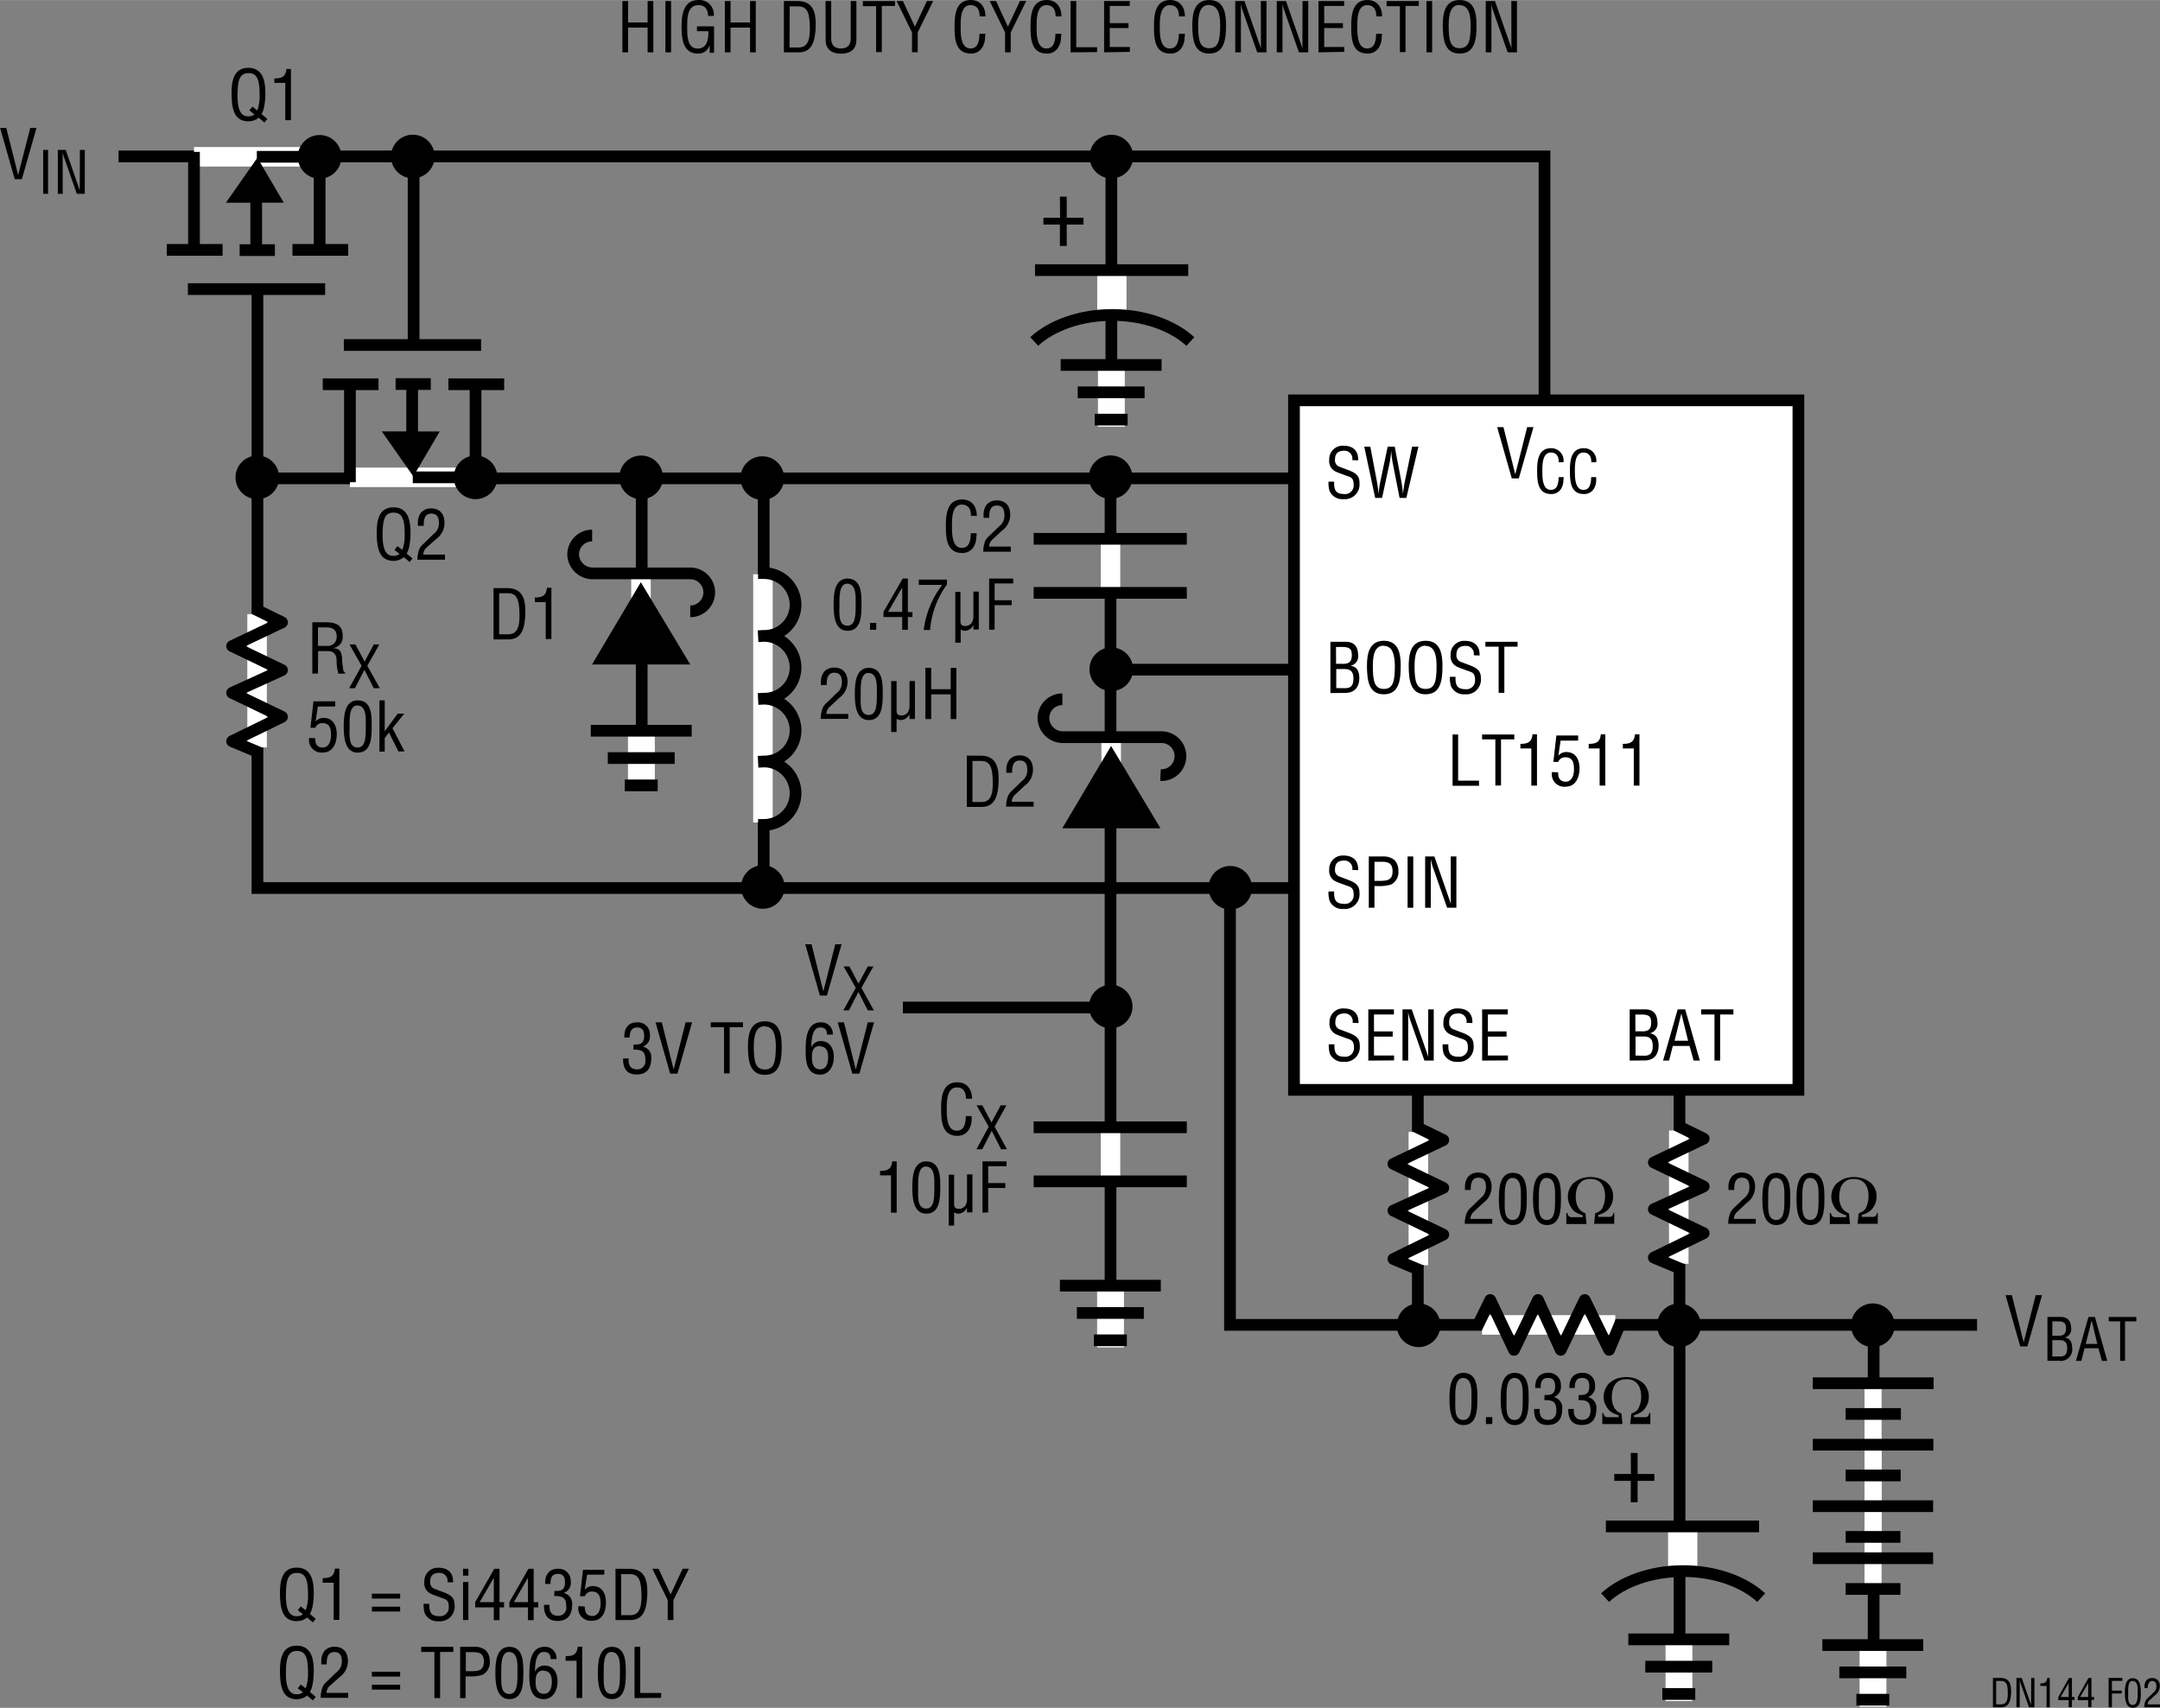 <svg id="b69ae2bf-665e-4b3f-9856-dbfea760da00" data-name="Layer 1" xmlns="http://www.w3.org/2000/svg" width="36.89pc" height="29.17pc" viewBox="0 0 442.7 350.04"><rect x="0" y="0" width="442.7" height="350.04" fill="#808080" stroke="none"/><line x1="131.52" y1="98.26" x2="131.52" y2="154.55" fill="none" stroke="#000" stroke-width="2.4"/><line x1="156.52" y1="98.26" x2="156.52" y2="181.38" fill="none" stroke="#000" stroke-width="2.4"/><polyline points="24.3 32.05 316.55 32.05 316.55 86.05" fill="none" stroke="#000" stroke-width="2.4"/><path d="M6.35,27.75H7.63l-3,10.51H3.17l-3-10.51H1.44l2.43,9.67h0Z" transform="translate(-0.15 -1.54)"/><path d="M9,41.26v-9h1v9Z" transform="translate(-0.15 -1.54)"/><path d="M16.53,32.26h1v9H15.89l-2.51-7.2A6.48,6.48,0,0,1,13,32.71h0c0,.45,0,.92,0,1.37v7.18H12v-9h1.62l2.56,7.37a9.76,9.76,0,0,1,.31,1h0c0-.32,0-.67,0-1Z" transform="translate(-0.15 -1.54)"/><line x1="227.61" y1="97.59" x2="227.61" y2="265.05" fill="none" stroke="#000" stroke-width="2.4"/><polyline points="405.21 271.55 252.09 271.55 252.09 181.55" fill="none" stroke="#000" stroke-width="2.4"/><line x1="290.59" y1="216.34" x2="290.59" y2="269.22" fill="none" stroke="#000" stroke-width="2.4"/><line x1="344.21" y1="220.55" x2="344.21" y2="271.26" fill="none" stroke="#000" stroke-width="2.4"/><polyline points="52.76 59.3 52.76 182.01 267.3 182.01" fill="none" stroke="#000" stroke-width="2.4"/><line x1="296.38" y1="137.25" x2="227.75" y2="137.25" fill="none" stroke="#000" stroke-width="2.4"/><line x1="277.76" y1="98.04" x2="53.3" y2="98.04" fill="none" stroke="#000" stroke-width="2.4"/><rect x="265.21" y="82.05" width="103.38" height="141.33" fill="#fff" stroke="#000" stroke-width="2.4"/><path d="M277.3,95.84a1.61,1.61,0,0,0-1.66-1.92c-1.7,0-1.88,1.07-1.88,1.88a1.38,1.38,0,0,0,1,1.43l1.67.63c2,.74,2.36,1.44,2.36,2.83a3,3,0,0,1-3.27,3.15,2.85,2.85,0,0,1-2.87-1.67,5.79,5.79,0,0,1-.22-1.91h1.16c-.06,1.55.24,2.53,2,2.53a1.76,1.76,0,0,0,2-1.83c0-1.6-.64-1.61-1.71-2-.57-.23-1.5-.52-2.06-.81a2.36,2.36,0,0,1-1.24-2.38,2.76,2.76,0,0,1,2.92-2.88c1.92,0,3.1,1,3,3Z" transform="translate(-0.15 -1.54)"/><path d="M283.41,103.59H282l-2.24-10.51H281l1.37,7.25a23.51,23.51,0,0,1,.31,2.42h0c.1-.81.18-1.58.34-2.34l1.54-7.33H286l1.39,7.25c.12.7.21,1.4.31,2.42h0c.1-.81.19-1.58.34-2.34l1.53-7.33h1.29l-2.47,10.51H287l-1.4-7.13a18.63,18.63,0,0,1-.31-2.54h0a23.53,23.53,0,0,1-.34,2.54Z" transform="translate(-0.15 -1.54)"/><path d="M272.82,143.59V133.08h3c1.9-.05,2.62,1,2.68,2.61a2,2,0,0,1-1.57,2.31v0c1.38.17,1.8,1.18,1.82,2.46,0,2.09-1.14,3.18-3.15,3.1Zm1.16-6h1c1.42.07,2.24-.18,2.23-1.79,0-1.3-.48-1.68-2.24-1.66h-1Zm1.84,5c1.26,0,1.72-.6,1.72-2,0-2.07-1.33-1.93-2.52-1.93h-1v3.91Z" transform="translate(-0.15 -1.54)"/><path d="M283.8,132.87c3.07,0,3.45,2.83,3.43,5.24,0,2.92-.39,5.73-3.46,5.73s-3.43-2.81-3.46-5.73C280.31,135.7,280.68,132.87,283.8,132.87Zm-.06,1c-1.79,0-2.24,1.88-2.22,4.22,0,3,.32,4.65,2.25,4.65s2.24-1.61,2.26-4.65C286,135.8,285.59,133.92,283.74,133.92Z" transform="translate(-0.15 -1.54)"/><path d="M292.35,132.87c3.07,0,3.45,2.83,3.44,5.24,0,2.92-.4,5.73-3.46,5.73s-3.44-2.81-3.46-5.73C288.87,135.7,289.23,132.87,292.35,132.87Zm-.05,1c-1.8,0-2.24,1.88-2.23,4.22,0,3,.32,4.65,2.26,4.65s2.24-1.61,2.25-4.65C294.59,135.8,294.15,133.92,292.3,133.92Z" transform="translate(-0.15 -1.54)"/><path d="M302.2,135.84a1.62,1.62,0,0,0-1.67-1.92c-1.7,0-1.88,1.07-1.88,1.88a1.38,1.38,0,0,0,1,1.43l1.66.63c2,.74,2.36,1.44,2.36,2.83a3,3,0,0,1-3.27,3.15,2.86,2.86,0,0,1-2.87-1.67,5.79,5.79,0,0,1-.22-1.91h1.16c-.06,1.55.24,2.53,2,2.53a1.76,1.76,0,0,0,2-1.83c0-1.6-.64-1.61-1.71-2-.57-.23-1.5-.52-2.06-.81a2.36,2.36,0,0,1-1.24-2.38,2.76,2.76,0,0,1,2.93-2.88c1.91,0,3.09,1,3,3Z" transform="translate(-0.15 -1.54)"/><path d="M304.59,133.08h6.59v1h-2.71v9.46H307.3v-9.46h-2.71Z" transform="translate(-0.15 -1.54)"/><path d="M277.3,179.84a1.61,1.61,0,0,0-1.66-1.92c-1.7,0-1.88,1.07-1.88,1.88a1.38,1.38,0,0,0,1,1.43l1.67.63c2,.74,2.36,1.44,2.36,2.83a3,3,0,0,1-3.27,3.15,2.85,2.85,0,0,1-2.87-1.67,5.79,5.79,0,0,1-.22-1.91h1.16c-.06,1.55.24,2.53,2,2.53a1.76,1.76,0,0,0,2-1.83c0-1.6-.64-1.61-1.71-2-.57-.23-1.5-.52-2.06-.81a2.36,2.36,0,0,1-1.24-2.38,2.76,2.76,0,0,1,2.92-2.88c1.92,0,3.1,1,3,3Z" transform="translate(-0.15 -1.54)"/><path d="M280.69,187.59V177.08h2.76a3.6,3.6,0,0,1,2.45.69,3,3,0,0,1,.85,2.24,2.83,2.83,0,0,1-1.48,2.82,8,8,0,0,1-2.72.31h-.7v4.45Zm1.16-5.51H283c1.59,0,2.57-.23,2.56-2s-1.08-1.93-2.49-1.91h-1.21Z" transform="translate(-0.15 -1.54)"/><path d="M288.64,187.59V177.08h1.16v10.51Z" transform="translate(-0.15 -1.54)"/><path d="M297.48,177.08h1.16v10.51h-1.9l-2.95-8.4a9.49,9.49,0,0,1-.39-1.59h0c0,.53,0,1.08,0,1.61v8.38h-1.16V177.08h1.89l3,8.6c.13.33.23.66.37,1.15h0c0-.37,0-.78,0-1.17Z" transform="translate(-0.15 -1.54)"/><path d="M277.37,211.18a1.61,1.61,0,0,0-1.67-1.92c-1.69,0-1.87,1.06-1.87,1.87a1.38,1.38,0,0,0,1,1.43l1.67.63c2,.75,2.35,1.45,2.35,2.83a3,3,0,0,1-3.26,3.15,2.88,2.88,0,0,1-2.88-1.66,5.88,5.88,0,0,1-.22-1.92h1.16c-.05,1.55.24,2.53,2,2.53a1.76,1.76,0,0,0,2-1.83c0-1.6-.64-1.61-1.7-2-.58-.22-1.5-.52-2.06-.81a2.34,2.34,0,0,1-1.25-2.38,2.76,2.76,0,0,1,2.93-2.87c1.92,0,3.09,1,3,3Z" transform="translate(-0.15 -1.54)"/><path d="M280.59,218.92v-10.5h5.25v1.05h-4.09v3.47h3.84V214h-3.84v3.88h4.12v1Z" transform="translate(-0.15 -1.54)"/><path d="M292.87,208.42H294v10.5h-1.91l-2.94-8.4a8.6,8.6,0,0,1-.39-1.59h0c0,.54,0,1.08,0,1.61v8.38h-1.16v-10.5h1.89l3,8.6a10.55,10.55,0,0,1,.37,1.15h0c0-.38,0-.79,0-1.18Z" transform="translate(-0.15 -1.54)"/><path d="M300.71,211.18a1.61,1.61,0,0,0-1.67-1.92c-1.7,0-1.88,1.06-1.88,1.87a1.38,1.38,0,0,0,1,1.43l1.66.63c2,.75,2.36,1.45,2.36,2.83a3,3,0,0,1-3.27,3.15,2.87,2.87,0,0,1-2.87-1.66,5.88,5.88,0,0,1-.22-1.92H297c-.06,1.55.24,2.53,2,2.53a1.76,1.76,0,0,0,2-1.83c0-1.6-.64-1.61-1.71-2-.57-.22-1.5-.52-2.05-.81a2.34,2.34,0,0,1-1.25-2.38,2.76,2.76,0,0,1,2.93-2.87c1.91,0,3.09,1,3,3Z" transform="translate(-0.15 -1.54)"/><path d="M303.92,218.92v-10.5h5.26v1.05h-4.09v3.47h3.83V214h-3.83v3.88h4.12v1Z" transform="translate(-0.15 -1.54)"/><path d="M334.16,218.92v-10.5h3c1.91-.06,2.62,1,2.68,2.6a2,2,0,0,1-1.57,2.31v0c1.38.17,1.8,1.18,1.82,2.47,0,2.08-1.14,3.18-3.15,3.09Zm1.17-6h1c1.42.07,2.24-.18,2.23-1.79,0-1.3-.48-1.68-2.24-1.65h-1Zm1.83,5c1.26,0,1.72-.6,1.72-2,0-2.08-1.33-1.94-2.52-1.94h-1v3.91Z" transform="translate(-0.15 -1.54)"/><path d="M344,208.42h1.54l3,10.5h-1.28l-.83-3H343l-.77,3H341Zm.75.84h0l-1.39,5.59h2.77Z" transform="translate(-0.15 -1.54)"/><path d="M348.82,208.42h6.6v1.05H352.7v9.45h-1.16v-9.45h-2.72Z" transform="translate(-0.15 -1.54)"/><path d="M313.15,89.08h1.29l-3,10.51H310l-3-10.51h1.29l2.42,9.67h0Z" transform="translate(-0.15 -1.54)"/><path d="M319.63,96.29c0-1.06-.38-2-1.62-2-1.73,0-1.75,2.46-1.75,3.65s-.08,4,1.75,4c1.18,0,1.44-1,1.56-2,0-.2,0-.41.06-.61h1c0,.18,0,.37-.05.55a3.48,3.48,0,0,1-.52,1.91,2.28,2.28,0,0,1-2,1c-2.77,0-2.87-2.68-2.87-4.83s.3-4.56,2.86-4.56a2.51,2.51,0,0,1,2.54,2.87Z" transform="translate(-0.15 -1.54)"/><path d="M326.3,96.29c0-1.06-.37-2-1.62-2-1.73,0-1.75,2.46-1.75,3.65s-.07,4,1.75,4c1.19,0,1.44-1,1.56-2,0-.2,0-.41.06-.61h1c0,.18,0,.37,0,.55a3.49,3.49,0,0,1-.53,1.91,2.27,2.27,0,0,1-2,1c-2.77,0-2.86-2.68-2.86-4.83s.3-4.56,2.85-4.56a2.51,2.51,0,0,1,2.54,2.87Z" transform="translate(-0.15 -1.54)"/><path d="M171.34,195.08h1.29l-3,10.51h-1.44l-3-10.51h1.29l2.42,9.67h0Z" transform="translate(-0.15 -1.54)"/><path d="M175.54,204l-2.49-4.38h1.18l1.88,3.52,1.89-3.52h1.17L176.7,204l2.54,4.62H178l-1.91-3.77-1.94,3.77H173Z" transform="translate(-0.15 -1.54)"/><path d="M130,215.65c.93-.06,2.17.14,2.17-1.79,0-1-.3-1.73-1.47-1.73s-1.5,1-1.5,2.06h-1.1c-.06-1.76.73-3.11,2.63-3.11a2.46,2.46,0,0,1,2.62,2.61,2.16,2.16,0,0,1-1.47,2.35v0a2.23,2.23,0,0,1,1.75,2.42c0,2-.87,3.31-3,3.31s-2.81-1.39-2.77-3.29H129c-.1,1.12.22,2.24,1.72,2.24a1.65,1.65,0,0,0,1.7-1.88c0-1.83-.7-2.18-2.47-2.17Z" transform="translate(-0.15 -1.54)"/><path d="M140.67,211.08H142l-3,10.51H137.5l-3-10.51h1.29l2.43,9.67h0Z" transform="translate(-0.15 -1.54)"/><path d="M145.82,211.08h6.6v1H149.7v9.46h-1.16v-9.46h-2.72Z" transform="translate(-0.15 -1.54)"/><path d="M156.93,210.87c3.07,0,3.44,2.83,3.43,5.24,0,2.92-.39,5.73-3.46,5.73s-3.43-2.81-3.46-5.73C153.44,213.7,153.8,210.87,156.93,210.87Zm-.06,1c-1.79,0-2.24,1.88-2.23,4.22,0,3,.33,4.65,2.26,4.65s2.24-1.61,2.26-4.65C159.17,213.8,158.72,211.92,156.87,211.92Z" transform="translate(-0.15 -1.54)"/><path d="M165.27,216.93c0-2.19.08-5.85,3.11-5.85a2.32,2.32,0,0,1,2.45,2.51h-1.19c0-1-.41-1.46-1.4-1.46-1.78,0-1.77,3-1.82,4.08h0a2.07,2.07,0,0,1,1.93-1.29c1.88,0,2.7,1.52,2.7,3.21,0,2.24-1.19,3.67-2.79,3.67C165.48,221.8,165.27,219.08,165.27,216.93Zm2.91-1c-1.37,0-1.62,1.15-1.62,2.12-.07,2,.66,2.66,1.71,2.66,1.37,0,1.61-1.49,1.61-2.55S169.53,216,168.18,216Z" transform="translate(-0.15 -1.54)"/><path d="M178,211.08h1.29l-3,10.51h-1.45l-3-10.51h1.29l2.42,9.67h0Z" transform="translate(-0.15 -1.54)"/><path d="M198.13,226.74c0-1.25-.44-2.32-1.89-2.32-2,0-2.05,2.88-2.05,4.26s-.08,4.61,2.05,4.61c1.38,0,1.68-1.13,1.82-2.28,0-.24,0-.48.07-.72h1.16c0,.21,0,.44,0,.65a4.08,4.08,0,0,1-.62,2.23,2.68,2.68,0,0,1-2.29,1.17c-3.23,0-3.34-3.12-3.34-5.63s.35-5.34,3.33-5.34c2,0,3,1.49,3,3.37Z" transform="translate(-0.15 -1.54)"/><path d="M202.79,232.47l-2.49-4.38h1.18l1.88,3.52,1.89-3.52h1.17L204,232.47l2.54,4.62h-1.22l-1.91-3.77-1.94,3.77h-1.19Z" transform="translate(-0.15 -1.54)"/><path d="M182.76,242.44h-2.24v-.91c1.5,0,2.33-.31,2.5-1.95h.91v10.51h-1.17Z" transform="translate(-0.15 -1.54)"/><path d="M187.13,244.92c0-2,.13-5.34,2.86-5.34,2.94,0,2.87,3.34,2.87,5.34,0,2.38-.13,5.38-2.87,5.38S187.13,246.78,187.13,244.92Zm2.86,4.33c1.73,0,1.66-2.49,1.66-4.51,0-1.49.16-4-1.66-4.11s-1.66,3.14-1.66,4.11C188.33,246.76,188.05,249.25,190,249.25Z" transform="translate(-0.15 -1.54)"/><path d="M198.32,249.07h0a2,2,0,0,1-1.85,1.23,2.49,2.49,0,0,1-.77-.25v2.69h-1.11V242.3h1.11v6c0,.66.21,1,1,1a1.59,1.59,0,0,0,1.33-.69,2.61,2.61,0,0,0,.32-1.37v-5h1.1v7.79h-1.1Z" transform="translate(-0.15 -1.54)"/><path d="M201.52,250.09V239.58h4.93v1h-3.77v3.45h3.51v1h-3.51v5Z" transform="translate(-0.15 -1.54)"/><path d="M417.38,267h1.29l-3,10.5H414.2l-3-10.5h1.29l2.42,9.66h0Z" transform="translate(-0.15 -1.54)"/><path d="M419.78,280.46v-9h2.57c1.63-.05,2.24.89,2.29,2.23a1.75,1.75,0,0,1-1.35,2v0c1.19.15,1.55,1,1.56,2.11a2.35,2.35,0,0,1-2.7,2.65Zm1-5.14h.89c1.21.06,1.92-.16,1.91-1.54,0-1.11-.41-1.43-1.92-1.41h-.88Zm1.58,4.25c1.07,0,1.47-.52,1.47-1.7,0-1.77-1.14-1.65-2.16-1.65h-.89v3.35Z" transform="translate(-0.15 -1.54)"/><path d="M428.19,271.47h1.32l2.53,9h-1.1l-.71-2.59h-2.84l-.66,2.59h-1.11Zm.65.72h0L427.63,277H430Z" transform="translate(-0.15 -1.54)"/><path d="M432.34,271.47H438v.9h-2.32v8.09h-1v-8.09h-2.33Z" transform="translate(-0.15 -1.54)"/><path d="M408.61,351.46v-6h1.64c1.87,0,2.13,1.52,2.08,3s-.33,3-2,3Zm.66-.59h1.06c1,0,1.38-.73,1.32-2.52,0-1.37-.24-2.28-1.32-2.28h-1.06Z" transform="translate(-0.15 -1.54)"/><path d="M416.45,345.47h.66v6H416l-1.68-4.79a4.86,4.86,0,0,1-.22-.91h0c0,.31,0,.62,0,.92v4.78h-.67v-6h1.08l1.71,4.91c.07.18.13.37.21.65h0c0-.21,0-.45,0-.67Z" transform="translate(-0.15 -1.54)"/><path d="M419.6,347.1h-1.28v-.52c.85,0,1.33-.18,1.42-1.11h.52v6h-.66Z" transform="translate(-0.15 -1.54)"/><path d="M424.19,345.47h.61v3.9h.53v.6h-.53v1.49h-.67V350H422v-.62Zm-1.71,3.9h1.65v-2.86h0Z" transform="translate(-0.15 -1.54)"/><path d="M428.19,345.47h.61v3.9h.53v.6h-.53v1.49h-.67V350H426v-.62Zm-1.71,3.9h1.65v-2.86h0Z" transform="translate(-0.15 -1.54)"/><path d="M432.32,351.46v-6h2.81v.6H433v2h2v.59h-2v2.83Z" transform="translate(-0.15 -1.54)"/><path d="M435.65,348.51c0-1.11.07-3,1.63-3s1.64,1.9,1.64,3c0,1.36-.07,3.07-1.64,3.07S435.65,349.58,435.65,348.51Zm1.63,2.48c1,0,1-1.43,1-2.58,0-.85.09-2.27-1-2.34s-.95,1.79-.95,2.34C436.33,349.56,436.17,351,437.28,351Z" transform="translate(-0.15 -1.54)"/><path d="M440.75,350a1.11,1.11,0,0,0-.43.88h2.53v.59h-3.22a3.64,3.64,0,0,1,.24-1.29,2.23,2.23,0,0,1,.47-.6l1.15-1.1a1.55,1.55,0,0,0,.62-1.35c0-.6-.21-1.05-.89-1.05s-.89.81-.88,1.44h-.66v-.37a1.89,1.89,0,0,1,.38-1.2,1.54,1.54,0,0,1,1.19-.47,1.48,1.48,0,0,1,1.55,1.67,2.25,2.25,0,0,1-1,1.87Z" transform="translate(-0.15 -1.54)"/><line x1="227.6" y1="110.59" x2="227.6" y2="121.47" fill="none" stroke="#fff" stroke-width="4"/><line x1="243.24" y1="110.43" x2="211.85" y2="110.43" fill="none" stroke="#000" stroke-width="2.4"/><line x1="243.24" y1="121.51" x2="211.85" y2="121.51" fill="none" stroke="#000" stroke-width="2.4"/><line x1="227.6" y1="231.22" x2="227.6" y2="242.09" fill="none" stroke="#fff" stroke-width="4"/><line x1="243.24" y1="231.05" x2="211.85" y2="231.05" fill="none" stroke="#000" stroke-width="2.4"/><line x1="243.24" y1="242.13" x2="211.85" y2="242.13" fill="none" stroke="#000" stroke-width="2.4"/><line x1="232.09" y1="97.8" x2="223.16" y2="97.8" fill="none"/><line x1="227.62" y1="102.26" x2="227.62" y2="93.33" fill="none"/><path d="M227.78,103.8a4.46,4.46,0,1,0-4.47-4.46A4.46,4.46,0,0,0,227.78,103.8Z" transform="translate(-0.15 -1.54)"/><path d="M227.78,99.34" transform="translate(-0.15 -1.54)"/><path d="M228.78,98.1a.92.92,0,0,0-.95-1.09c-1,0-1.07.6-1.07,1.07a.78.78,0,0,0,.57.81l.95.36c1.13.43,1.34.83,1.34,1.62a1.69,1.69,0,0,1-1.86,1.8,1.64,1.64,0,0,1-1.64-1,3.39,3.39,0,0,1-.13-1.1h.66c0,.89.14,1.45,1.14,1.45a1,1,0,0,0,1.14-1c0-.91-.36-.92-1-1.15-.33-.13-.86-.3-1.18-.46a1.34,1.34,0,0,1-.71-1.36,1.57,1.57,0,0,1,1.67-1.64c1.1,0,1.77.56,1.71,1.69Z" transform="translate(-0.15 -1.54)" fill="none"/><line x1="232.21" y1="137.17" x2="223.29" y2="137.17" fill="none"/><line x1="227.75" y1="141.64" x2="227.75" y2="132.71" fill="none"/><path d="M227.9,143.18a4.47,4.47,0,1,0-4.46-4.46A4.47,4.47,0,0,0,227.9,143.18Z" transform="translate(-0.15 -1.54)"/><path d="M227.9,138.72" transform="translate(-0.15 -1.54)"/><path d="M228.91,137.48a.92.92,0,0,0-.95-1.1c-1,0-1.08.61-1.08,1.07a.8.8,0,0,0,.57.82l1,.36c1.14.42,1.35.82,1.35,1.61a1.69,1.69,0,0,1-1.87,1.8,1.65,1.65,0,0,1-1.64-.95,3.32,3.32,0,0,1-.12-1.09h.66c0,.88.14,1.44,1.14,1.44a1,1,0,0,0,1.14-1c0-.92-.37-.92-1-1.16a10.51,10.51,0,0,1-1.17-.46,1.34,1.34,0,0,1-.71-1.36,1.57,1.57,0,0,1,1.67-1.64,1.5,1.5,0,0,1,1.7,1.7Z" transform="translate(-0.15 -1.54)" fill="none"/><path d="M199.16,107.27c0-1.25-.44-2.31-1.9-2.31-2,0-2,2.87-2,4.26s-.08,4.61,2,4.61c1.39,0,1.69-1.14,1.83-2.29,0-.24,0-.47.07-.71h1.16c0,.21,0,.43-.06.64a4.05,4.05,0,0,1-.61,2.23,2.66,2.66,0,0,1-2.29,1.18c-3.23,0-3.35-3.13-3.35-5.63s.36-5.34,3.34-5.34c2,0,3,1.48,3,3.36Z" transform="translate(-0.15 -1.54)"/><path d="M203.63,112.05a2,2,0,0,0-.75,1.52h4.44v1.05h-5.65a6.5,6.5,0,0,1,.42-2.27,3.88,3.88,0,0,1,.83-1l2-1.93A2.66,2.66,0,0,0,206,107c0-1.07-.37-1.85-1.56-1.85-1.44,0-1.57,1.41-1.54,2.52h-1.16v-.64a3.32,3.32,0,0,1,.67-2.11,2.69,2.69,0,0,1,2.09-.82c1.79,0,2.7,1.19,2.7,2.93a4,4,0,0,1-1.69,3.27Z" transform="translate(-0.15 -1.54)"/><path d="M171,125.46c0-2,.12-5.34,2.85-5.34,2.94,0,2.87,3.33,2.87,5.34,0,2.38-.12,5.37-2.87,5.37S171,127.32,171,125.46Zm2.85,4.32c1.74,0,1.67-2.49,1.67-4.51,0-1.48.15-4-1.67-4.1s-1.65,3.14-1.65,4.1C172.19,127.29,171.91,129.78,173.84,129.78Z" transform="translate(-0.15 -1.54)"/><path d="M178.46,130.62v-1.4h1.28v1.4Z" transform="translate(-0.15 -1.54)"/><path d="M185.16,120.12h1.06V127h.94v1h-.94v2.62h-1.16V128h-3.83v-1.07Zm-3,6.83h2.9v-5h0Z" transform="translate(-0.15 -1.54)"/><path d="M188.46,120.33h5.77v1a18.4,18.4,0,0,0-3.46,9.33h-1.3a19,19,0,0,1,3.79-9.24h-4.8Z" transform="translate(-0.15 -1.54)"/><path d="M199.67,129.6h0a2,2,0,0,1-1.85,1.23,2.4,2.4,0,0,1-.77-.25v2.69h-1.11V122.84H197v6c0,.66.21,1,1,1a1.59,1.59,0,0,0,1.33-.69,2.61,2.61,0,0,0,.32-1.37v-5h1.11v7.78h-1.11Z" transform="translate(-0.15 -1.54)"/><path d="M202.88,130.62v-10.5h4.93v1H204v3.45h3.5v1H204v5Z" transform="translate(-0.15 -1.54)"/><line x1="290.7" y1="259.32" x2="290.7" y2="232" fill="none" stroke="#fff" stroke-width="4"/><polyline points="290.26 230.96 295.81 233.67 285.58 238.55 295.81 243.47 285.58 248.13 295.81 253.05 285.58 258.05 291.38 260.49" fill="none" stroke="#000" stroke-linejoin="round" stroke-width="2.4"/><line x1="52.69" y1="153.19" x2="52.69" y2="125.87" fill="none" stroke="#fff" stroke-width="4"/><polyline points="52.25 124.83 57.8 127.55 47.57 132.42 57.8 137.34 47.57 142 57.8 146.92 47.57 151.92 53.37 154.36" fill="none" stroke="#000" stroke-linejoin="round" stroke-width="2.4"/><line x1="344.07" y1="259.03" x2="344.07" y2="231.71" fill="none" stroke="#fff" stroke-width="4"/><polyline points="343.64 230.66 349.18 233.38 338.96 238.26 349.18 243.18 338.96 247.84 349.18 252.76 338.96 257.76 344.76 260.19" fill="none" stroke="#000" stroke-linejoin="round" stroke-width="2.4"/><line x1="160.69" y1="97.97" x2="151.77" y2="97.97" fill="none"/><line x1="156.23" y1="102.43" x2="156.23" y2="93.5" fill="none"/><path d="M156.38,104a4.47,4.47,0,1,0-4.46-4.46A4.47,4.47,0,0,0,156.38,104Z" transform="translate(-0.15 -1.54)"/><path d="M156.38,99.51" transform="translate(-0.15 -1.54)"/><path d="M157.38,98.27a.92.92,0,0,0-.95-1.1.94.94,0,0,0-1.07,1.08.79.79,0,0,0,.57.81l.95.36c1.14.42,1.34.83,1.34,1.62a1.68,1.68,0,0,1-1.86,1.79,1.63,1.63,0,0,1-1.64-1,3.3,3.3,0,0,1-.13-1.09h.67c0,.89.13,1.45,1.13,1.45a1,1,0,0,0,1.15-1c0-.91-.37-.92-1-1.15-.33-.13-.85-.3-1.17-.47a1.33,1.33,0,0,1-.72-1.36,1.57,1.57,0,0,1,1.68-1.63c1.09,0,1.76.56,1.7,1.69Z" transform="translate(-0.15 -1.54)" fill="none"/><line x1="135.86" y1="97.84" x2="126.93" y2="97.84" fill="none"/><line x1="131.4" y1="102.31" x2="131.4" y2="93.38" fill="none"/><path d="M131.55,103.85a4.47,4.47,0,1,0-4.46-4.47A4.46,4.46,0,0,0,131.55,103.85Z" transform="translate(-0.15 -1.54)"/><path d="M131.55,99.38" transform="translate(-0.15 -1.54)"/><path d="M132.55,98.14a.92.92,0,0,0-1-1.09c-1,0-1.07.61-1.07,1.07a.79.79,0,0,0,.57.82l1,.36c1.13.42,1.34.82,1.34,1.61a1.68,1.68,0,0,1-1.86,1.8,1.64,1.64,0,0,1-1.64-.95,3.39,3.39,0,0,1-.13-1.1h.66c0,.89.14,1.45,1.14,1.45a1,1,0,0,0,1.14-1c0-.91-.36-.92-1-1.15-.33-.13-.86-.29-1.18-.46a1.35,1.35,0,0,1-.71-1.36,1.58,1.58,0,0,1,1.67-1.64c1.1,0,1.77.57,1.71,1.69Z" transform="translate(-0.15 -1.54)" fill="none"/><line x1="57.19" y1="97.84" x2="48.27" y2="97.84" fill="none"/><line x1="52.73" y1="102.31" x2="52.73" y2="93.38" fill="none"/><path d="M52.88,103.85a4.47,4.47,0,1,0-4.46-4.47A4.47,4.47,0,0,0,52.88,103.85Z" transform="translate(-0.15 -1.54)"/><path d="M52.88,99.38" transform="translate(-0.15 -1.54)"/><path d="M53.88,98.14a.91.91,0,0,0-1-1.09c-1,0-1.07.61-1.07,1.07a.79.79,0,0,0,.57.82l1,.36c1.14.42,1.34.82,1.34,1.61a1.68,1.68,0,0,1-1.86,1.8,1.64,1.64,0,0,1-1.64-.95,3.39,3.39,0,0,1-.13-1.1h.67c0,.89.13,1.45,1.13,1.45a1,1,0,0,0,1.15-1c0-.91-.37-.92-1-1.15-.33-.13-.86-.29-1.18-.46a1.35,1.35,0,0,1-.71-1.36,1.58,1.58,0,0,1,1.67-1.64c1.1,0,1.77.57,1.71,1.69Z" transform="translate(-0.15 -1.54)" fill="none"/><line x1="89.07" y1="32.07" x2="80.14" y2="32.07" fill="none"/><line x1="84.6" y1="36.54" x2="84.6" y2="27.61" fill="none"/><path d="M84.76,38.08a4.47,4.47,0,1,0-4.47-4.47A4.46,4.46,0,0,0,84.76,38.08Z" transform="translate(-0.15 -1.54)"/><path d="M84.76,33.61" transform="translate(-0.15 -1.54)"/><path d="M85.76,32.38a.92.92,0,0,0-1-1.1c-1,0-1.07.61-1.07,1.07a.79.79,0,0,0,.56.82l1,.36c1.14.42,1.35.82,1.35,1.61a1.68,1.68,0,0,1-1.86,1.8A1.63,1.63,0,0,1,83.1,36,3.36,3.36,0,0,1,83,34.9h.66c0,.88.14,1.44,1.14,1.44a1,1,0,0,0,1.14-1.05c0-.91-.37-.91-1-1.15a10.66,10.66,0,0,1-1.18-.46,1.34,1.34,0,0,1-.71-1.36,1.57,1.57,0,0,1,1.67-1.64c1.09,0,1.77.57,1.7,1.7Z" transform="translate(-0.15 -1.54)" fill="none"/><line x1="295.19" y1="271.63" x2="286.27" y2="271.63" fill="none"/><line x1="290.73" y1="276.1" x2="290.73" y2="267.17" fill="none"/><path d="M290.88,277.64a4.47,4.47,0,1,0-4.46-4.47A4.47,4.47,0,0,0,290.88,277.64Z" transform="translate(-0.15 -1.54)"/><path d="M290.88,273.17" transform="translate(-0.15 -1.54)"/><path d="M291.88,271.94a.92.92,0,0,0-.95-1.1c-1,0-1.07.61-1.07,1.07a.79.79,0,0,0,.57.82l.95.36c1.14.42,1.34.82,1.34,1.61a1.68,1.68,0,0,1-1.86,1.8,1.65,1.65,0,0,1-1.64-.95,3.3,3.3,0,0,1-.13-1.09h.67c0,.88.13,1.44,1.13,1.44.68,0,1.15-.34,1.15-1,0-.92-.37-.92-1-1.15-.33-.13-.85-.3-1.17-.47a1.35,1.35,0,0,1-.72-1.36,1.58,1.58,0,0,1,1.68-1.64,1.5,1.5,0,0,1,1.7,1.7Z" transform="translate(-0.15 -1.54)" fill="none"/><line x1="348.57" y1="271.63" x2="339.64" y2="271.63" fill="none"/><line x1="344.1" y1="276.1" x2="344.1" y2="267.17" fill="none"/><path d="M344.26,277.64a4.47,4.47,0,1,0-4.47-4.47A4.46,4.46,0,0,0,344.26,277.64Z" transform="translate(-0.15 -1.54)"/><path d="M344.26,273.17" transform="translate(-0.15 -1.54)"/><path d="M345.26,271.94a.92.92,0,0,0-.95-1.1c-1,0-1.07.61-1.07,1.07a.79.79,0,0,0,.56.82l1,.36c1.13.42,1.34.82,1.34,1.61a1.68,1.68,0,0,1-1.86,1.8,1.63,1.63,0,0,1-1.64-.95,3.3,3.3,0,0,1-.13-1.09h.66c0,.88.14,1.44,1.14,1.44a1,1,0,0,0,1.14-1c0-.92-.37-.92-1-1.15-.33-.13-.86-.3-1.18-.47a1.34,1.34,0,0,1-.71-1.36,1.58,1.58,0,0,1,1.67-1.64c1.1,0,1.77.57,1.7,1.7Z" transform="translate(-0.15 -1.54)" fill="none"/><line x1="156.37" y1="168.58" x2="156.37" y2="117.7" fill="none" stroke="#fff" stroke-width="4"/><path d="M155.52,119h1.18a6.5,6.5,0,0,1,6.5,6.5,6.39,6.39,0,0,1-6.5,6.37l-1.18.06,1.18-.06a6.5,6.5,0,0,1,6.5,6.5,6.39,6.39,0,0,1-6.5,6.37l-1.18.06,1.18-.06a6.5,6.5,0,0,1,6.5,6.5,6.39,6.39,0,0,1-6.5,6.37l-1.18.06,1.18-.06a6.5,6.5,0,0,1,0,13h-1.18" transform="translate(-0.15 -1.54)" fill="none" stroke="#000" stroke-width="2.4"/><path d="M198.3,166.92v-10.5h2.88c3.28,0,3.73,2.66,3.64,5.25s-.58,5.25-3.43,5.25Zm1.16-1h1.86c1.71,0,2.41-1.27,2.3-4.41-.08-2.4-.42-4-2.3-4h-1.86Z" transform="translate(-0.15 -1.54)"/><path d="M208.28,164.34a2,2,0,0,0-.76,1.53H212v1h-5.64a6.08,6.08,0,0,1,.42-2.27,3.84,3.84,0,0,1,.82-1.05l2-1.93a2.7,2.7,0,0,0,1.09-2.35c0-1.07-.36-1.85-1.55-1.85-1.45,0-1.57,1.41-1.55,2.52H206.4v-.65a3.34,3.34,0,0,1,.67-2.1,2.71,2.71,0,0,1,2.09-.82c1.79,0,2.7,1.19,2.7,2.92a4,4,0,0,1-1.69,3.28Z" transform="translate(-0.15 -1.54)"/><path d="M170.28,146.34a2,2,0,0,0-.76,1.53H174v1h-5.64a6.08,6.08,0,0,1,.42-2.27,3.84,3.84,0,0,1,.82-1.05l2-1.93a2.7,2.7,0,0,0,1.09-2.35c0-1.07-.36-1.85-1.55-1.85-1.45,0-1.57,1.41-1.55,2.52H168.4v-.65a3.34,3.34,0,0,1,.67-2.1,2.71,2.71,0,0,1,2.09-.82c1.79,0,2.7,1.19,2.7,2.92a4,4,0,0,1-1.69,3.28Z" transform="translate(-0.15 -1.54)"/><path d="M175.35,143.75c0-2,.12-5.33,2.85-5.33,2.94,0,2.87,3.33,2.87,5.33,0,2.38-.12,5.38-2.87,5.38S175.35,145.62,175.35,143.75Zm2.85,4.33c1.74,0,1.67-2.49,1.67-4.51,0-1.48.15-4-1.67-4.1s-1.65,3.13-1.65,4.1C176.55,145.59,176.27,148.08,178.2,148.08Z" transform="translate(-0.15 -1.54)"/><path d="M186.53,147.9h0a2,2,0,0,1-1.85,1.23,2.4,2.4,0,0,1-.77-.25v2.69h-1.11V141.13h1.11v6.05c0,.66.21,1,1,1a1.58,1.58,0,0,0,1.33-.68,2.65,2.65,0,0,0,.32-1.38v-5h1.11v7.79h-1.11Z" transform="translate(-0.15 -1.54)"/><path d="M189.81,148.92v-10.5H191v4.38h4v-4.38h1.16v10.5H195v-5.07h-4v5.07Z" transform="translate(-0.15 -1.54)"/><path d="M302.28,249.84a2,2,0,0,0-.76,1.53H306v1h-5.64a6.08,6.08,0,0,1,.42-2.27,3.84,3.84,0,0,1,.82-1.05l2-1.93a2.7,2.7,0,0,0,1.09-2.35c0-1.07-.36-1.85-1.55-1.85-1.45,0-1.57,1.41-1.55,2.52H300.4v-.65a3.34,3.34,0,0,1,.67-2.1,2.71,2.71,0,0,1,2.09-.82c1.79,0,2.7,1.19,2.7,2.92a4,4,0,0,1-1.69,3.28Z" transform="translate(-0.15 -1.54)"/><path d="M307.35,247.25c0-2,.12-5.33,2.85-5.33,2.94,0,2.87,3.33,2.87,5.33,0,2.38-.12,5.38-2.87,5.38S307.35,249.12,307.35,247.25Zm2.85,4.33c1.74,0,1.67-2.49,1.67-4.51,0-1.48.15-4-1.67-4.1s-1.65,3.13-1.65,4.1C308.55,249.09,308.27,251.58,310.2,251.58Z" transform="translate(-0.15 -1.54)"/><path d="M314.35,247.25c0-2,.12-5.33,2.85-5.33,2.94,0,2.87,3.33,2.87,5.33,0,2.38-.12,5.38-2.87,5.38S314.35,249.12,314.35,247.25Zm2.85,4.33c1.74,0,1.67-2.49,1.67-4.51,0-1.48.15-4-1.67-4.1s-1.65,3.13-1.65,4.1C315.55,249.09,315.27,251.58,317.2,251.58Z" transform="translate(-0.15 -1.54)"/><path d="M325.31,252.42h-4.13v-2.27h.21a1.42,1.42,0,0,0,.31.69.87.87,0,0,0,.61.17h2.22l0-.39a6,6,0,0,1-1.4-.59,2.83,2.83,0,0,1-.9-.89,4.29,4.29,0,0,1-.56-1.16,3.54,3.54,0,0,1-.18-1.15,4.13,4.13,0,0,1,.12-1,3.63,3.63,0,0,1,.42-1,3.07,3.07,0,0,1,.65-.83,10.11,10.11,0,0,1,.87-.58,3.92,3.92,0,0,1,1.17-.47,5.78,5.78,0,0,1,1.4-.16,5.86,5.86,0,0,1,1.41.16,4.84,4.84,0,0,1,1.19.47,6.64,6.64,0,0,1,.85.57,3.28,3.28,0,0,1,.77,1,3.56,3.56,0,0,1,.42,1.79,4.14,4.14,0,0,1-.17,1.17,4.25,4.25,0,0,1-.54,1.12,3.3,3.3,0,0,1-.94.89,5.92,5.92,0,0,1-1.39.61l0,.39h2.22a.89.89,0,0,0,.61-.17,1.72,1.72,0,0,0,.31-.69H331v2.27h-4.13l.22-2.13a5,5,0,0,0,1-.53,1.87,1.87,0,0,0,.59-.83,5.7,5.7,0,0,0,.33-1.07,4.87,4.87,0,0,0,.1-1.07,5.11,5.11,0,0,0-.22-1.58,3,3,0,0,0-.67-1.19,2.58,2.58,0,0,0-1-.62,3.65,3.65,0,0,0-1.12-.17,3.79,3.79,0,0,0-1.1.16,2.26,2.26,0,0,0-.95.6,2.9,2.9,0,0,0-.71,1.23,5.73,5.73,0,0,0-.23,1.6,4.47,4.47,0,0,0,.3,1.81,3.49,3.49,0,0,0,.62,1,3.11,3.11,0,0,0,1.07.64Z" transform="translate(-0.15 -1.54)"/><path d="M297.22,288.25c0-2,.13-5.33,2.86-5.33,2.94,0,2.87,3.33,2.87,5.33,0,2.38-.13,5.38-2.87,5.38S297.22,290.12,297.22,288.25Zm2.86,4.33c1.73,0,1.66-2.49,1.66-4.51,0-1.48.16-4-1.66-4.1s-1.66,3.13-1.66,4.1C298.42,290.09,298.14,292.58,300.08,292.58Z" transform="translate(-0.15 -1.54)"/><path d="M304.7,293.42V292H306v1.4Z" transform="translate(-0.15 -1.54)"/><path d="M307.72,288.25c0-2,.13-5.33,2.86-5.33,2.94,0,2.87,3.33,2.87,5.33,0,2.38-.13,5.38-2.87,5.38S307.72,290.12,307.72,288.25Zm2.86,4.33c1.73,0,1.66-2.49,1.66-4.51,0-1.48.16-4-1.66-4.1s-1.66,3.13-1.66,4.1C308.92,290.09,308.64,292.58,310.58,292.58Z" transform="translate(-0.15 -1.54)"/><path d="M316.71,287.48c.92-.05,2.17.14,2.17-1.79,0-1-.31-1.72-1.47-1.72-1.32,0-1.5,1-1.5,2.06H314.8c-.05-1.77.73-3.11,2.64-3.11a2.46,2.46,0,0,1,2.62,2.6,2.17,2.17,0,0,1-1.47,2.36v0a2.25,2.25,0,0,1,1.75,2.43c0,2-.87,3.3-3,3.3s-2.81-1.38-2.77-3.29h1.15c-.1,1.12.22,2.24,1.72,2.24,1.15,0,1.69-.8,1.69-1.88,0-1.83-.7-2.18-2.46-2.17Z" transform="translate(-0.15 -1.54)"/><path d="M323.71,287.48c.92-.05,2.17.14,2.17-1.79,0-1-.31-1.72-1.47-1.72-1.32,0-1.5,1-1.5,2.06H321.8c-.05-1.77.73-3.11,2.64-3.11a2.46,2.46,0,0,1,2.62,2.6,2.17,2.17,0,0,1-1.47,2.36v0a2.25,2.25,0,0,1,1.75,2.43c0,2-.87,3.3-3,3.3s-2.81-1.38-2.77-3.29h1.15c-.1,1.12.22,2.24,1.72,2.24,1.15,0,1.69-.8,1.69-1.88,0-1.83-.7-2.18-2.46-2.17Z" transform="translate(-0.15 -1.54)"/><path d="M332.68,293.42h-4.13v-2.27h.21a1.53,1.53,0,0,0,.31.69.88.88,0,0,0,.62.17h2.21l0-.39a6.38,6.38,0,0,1-1.4-.59,2.93,2.93,0,0,1-.9-.89A4.29,4.29,0,0,1,329,289a3.83,3.83,0,0,1-.18-1.15,3.69,3.69,0,0,1,.13-1,3.63,3.63,0,0,1,.42-1A3.27,3.27,0,0,1,330,285c.28-.21.58-.4.87-.58a4,4,0,0,1,1.18-.47,6.2,6.2,0,0,1,2.8,0,4.55,4.55,0,0,1,1.19.47,6,6,0,0,1,.85.57,3.28,3.28,0,0,1,.77,1.05,3.56,3.56,0,0,1,.42,1.79,4.13,4.13,0,0,1-.16,1.17,4.64,4.64,0,0,1-.55,1.12,3.18,3.18,0,0,1-.94.89,6,6,0,0,1-1.38.61l0,.39h2.21a.94.94,0,0,0,.62-.17,1.6,1.6,0,0,0,.3-.69h.21v2.27h-4.13l.23-2.13a5.23,5.23,0,0,0,1-.53,1.79,1.79,0,0,0,.59-.83,5.09,5.09,0,0,0,.34-1.07,5.63,5.63,0,0,0-.13-2.65,2.86,2.86,0,0,0-.67-1.19,2.55,2.55,0,0,0-1-.62,3.7,3.7,0,0,0-1.12-.17,3.86,3.86,0,0,0-1.11.16,2.32,2.32,0,0,0-.95.6,2.79,2.79,0,0,0-.7,1.23,5.39,5.39,0,0,0-.24,1.6,4.46,4.46,0,0,0,.31,1.81,3.51,3.51,0,0,0,.61,1,3.11,3.11,0,0,0,1.07.64Z" transform="translate(-0.15 -1.54)"/><path d="M356.28,249.84a2,2,0,0,0-.76,1.53H360v1h-5.64a6.08,6.08,0,0,1,.42-2.27,3.84,3.84,0,0,1,.82-1.05l2-1.93a2.7,2.7,0,0,0,1.09-2.35c0-1.07-.36-1.85-1.55-1.85-1.45,0-1.57,1.41-1.55,2.52H354.4v-.65a3.34,3.34,0,0,1,.67-2.1,2.71,2.71,0,0,1,2.09-.82c1.79,0,2.7,1.19,2.7,2.92a4,4,0,0,1-1.69,3.28Z" transform="translate(-0.15 -1.54)"/><path d="M361.35,247.25c0-2,.12-5.33,2.85-5.33,2.94,0,2.87,3.33,2.87,5.33,0,2.38-.12,5.38-2.87,5.38S361.35,249.12,361.35,247.25Zm2.85,4.33c1.74,0,1.67-2.49,1.67-4.51,0-1.48.15-4-1.67-4.1s-1.65,3.13-1.65,4.1C362.55,249.09,362.27,251.58,364.2,251.58Z" transform="translate(-0.15 -1.54)"/><path d="M368.35,247.25c0-2,.12-5.33,2.85-5.33,2.94,0,2.87,3.33,2.87,5.33,0,2.38-.12,5.38-2.87,5.38S368.35,249.12,368.35,247.25Zm2.85,4.33c1.74,0,1.67-2.49,1.67-4.51,0-1.48.15-4-1.67-4.1s-1.65,3.13-1.65,4.1C369.55,249.09,369.27,251.58,371.2,251.58Z" transform="translate(-0.15 -1.54)"/><path d="M379.31,252.42h-4.13v-2.27h.21a1.42,1.42,0,0,0,.31.69.87.87,0,0,0,.61.17h2.22l0-.39a6,6,0,0,1-1.4-.59,2.83,2.83,0,0,1-.9-.89,4.29,4.29,0,0,1-.56-1.16,3.54,3.54,0,0,1-.18-1.15,4.13,4.13,0,0,1,.12-1,3.63,3.63,0,0,1,.42-1,3.07,3.07,0,0,1,.65-.83,10.11,10.11,0,0,1,.87-.58,3.92,3.92,0,0,1,1.17-.47,5.78,5.78,0,0,1,1.4-.16,5.86,5.86,0,0,1,1.41.16,4.84,4.84,0,0,1,1.19.47,6.64,6.64,0,0,1,.85.57,3.28,3.28,0,0,1,.77,1,3.56,3.56,0,0,1,.42,1.79,4.14,4.14,0,0,1-.17,1.17,4.25,4.25,0,0,1-.54,1.12,3.3,3.3,0,0,1-.94.89,5.92,5.92,0,0,1-1.39.61l0,.39h2.22a.89.89,0,0,0,.61-.17,1.72,1.72,0,0,0,.31-.69H385v2.27h-4.13l.22-2.13a5,5,0,0,0,1-.53,1.87,1.87,0,0,0,.59-.83,5.7,5.7,0,0,0,.33-1.07,4.87,4.87,0,0,0,.1-1.07,5.11,5.11,0,0,0-.22-1.58,3,3,0,0,0-.67-1.19,2.58,2.58,0,0,0-1-.62,3.65,3.65,0,0,0-1.12-.17,3.79,3.79,0,0,0-1.1.16,2.26,2.26,0,0,0-.95.6,2.9,2.9,0,0,0-.71,1.23,5.73,5.73,0,0,0-.23,1.6,4.47,4.47,0,0,0,.3,1.81,3.49,3.49,0,0,0,.62,1,3.11,3.11,0,0,0,1.07.64Z" transform="translate(-0.15 -1.54)"/><path d="M101.3,132.59V122.08h2.88c3.28,0,3.73,2.67,3.64,5.26s-.58,5.25-3.43,5.25Zm1.16-1.05h1.86c1.71,0,2.41-1.28,2.3-4.41-.08-2.4-.42-4-2.3-4h-1.86Z" transform="translate(-0.15 -1.54)"/><path d="M112,124.94h-2.24V124c1.5,0,2.32-.31,2.49-2h.91v10.51H112Z" transform="translate(-0.15 -1.54)"/><path d="M65.32,139.59H64.16V129.08h2.7c2.2,0,3.6.58,3.53,3a2.26,2.26,0,0,1-2,2.29v0c1.36.13,1.7.56,1.87,2,0,.79.11,1.56.22,2.34,0,.2.13.66.41.66v.24H69.51a9.33,9.33,0,0,1-.37-2.68c0-1-.42-1.94-1.79-1.94h-2Zm0-5.67h1.83a1.81,1.81,0,0,0,2-1.94c0-1.8-1.45-1.85-2.23-1.85H65.32Z" transform="translate(-0.15 -1.54)"/><path d="M74.26,138l-2.48-4.38H73l1.88,3.52,1.88-3.52H77.9L75.43,138,78,142.59H76.75l-1.91-3.77-1.94,3.77H71.71Z" transform="translate(-0.15 -1.54)"/><path d="M64.76,152.84c-.06,1.12.36,1.91,1.55,1.91S68,153.52,68,152.21s-.26-2.46-1.75-2.46a1.48,1.48,0,0,0-1.47.95h-1l.61-5.41h4.47v1.05H65.29l-.46,3.09,0,0a2.07,2.07,0,0,1,1.66-.75c1.94,0,2.68,1.62,2.68,3.33s-.69,3.77-2.86,3.77a2.56,2.56,0,0,1-2.79-3Z" transform="translate(-0.15 -1.54)"/><path d="M70.6,150.42c0-2,.12-5.34,2.85-5.34,3,0,2.88,3.34,2.88,5.34,0,2.38-.13,5.38-2.88,5.38S70.6,152.28,70.6,150.42Zm2.85,4.33c1.74,0,1.67-2.49,1.67-4.51,0-1.49.15-4-1.67-4.11s-1.65,3.14-1.65,4.11C71.8,152.26,71.52,154.75,73.45,154.75Z" transform="translate(-0.15 -1.54)"/><path d="M77.92,155.59V145.08H79v6.35h0l2.66-3.63H83l-2.41,3,2.48,4.76H81.81l-1.94-3.88L79,152.82v2.77Z" transform="translate(-0.15 -1.54)"/><path d="M84.69,116l-.59.73-1.18-1a3.22,3.22,0,0,1-2.1.76c-3.07,0-3.43-2.82-3.46-5.73,0-2.41.37-5.24,3.43-5.24s3.5,2.83,3.5,5.24c0,.73-.09,3.29-.81,4.22ZM81,114.24l.61-.77,1,.78a8.43,8.43,0,0,0,.48-3c0-3-.34-4.65-2.27-4.65s-2.24,1.61-2.25,4.65c0,2.34.43,4.27,2.22,4.22a2.11,2.11,0,0,0,1.26-.39Z" transform="translate(-0.15 -1.54)"/><path d="M87.67,113.68a2,2,0,0,0-.76,1.53h4.44v1.05H85.7a6.42,6.42,0,0,1,.42-2.27,3.6,3.6,0,0,1,.83-1L89,111a2.66,2.66,0,0,0,1.1-2.35c0-1.06-.37-1.85-1.56-1.85-1.44,0-1.57,1.42-1.54,2.52H85.79v-.64a3.28,3.28,0,0,1,.67-2.1,2.66,2.66,0,0,1,2.09-.83c1.79,0,2.7,1.19,2.7,2.93A4,4,0,0,1,89.56,112Z" transform="translate(-0.15 -1.54)"/><path d="M54.94,25.92l-.59.73-1.18-1a3.21,3.21,0,0,1-2.1.75c-3.07,0-3.43-2.81-3.46-5.72,0-2.41.37-5.24,3.43-5.24s3.5,2.83,3.5,5.24c0,.72-.09,3.29-.81,4.21Zm-3.67-1.76.61-.77,1,.78a8.48,8.48,0,0,0,.48-3c0-3-.34-4.65-2.27-4.65s-2.24,1.61-2.25,4.65c0,2.34.43,4.27,2.22,4.21A2,2,0,0,0,52.3,25Z" transform="translate(-0.15 -1.54)"/><path d="M58.62,18.52H56.38v-.91c1.49,0,2.32-.3,2.49-1.94h.91v10.5H58.62Z" transform="translate(-0.15 -1.54)"/><line x1="232.11" y1="206.3" x2="223.18" y2="206.3" fill="none"/><line x1="227.65" y1="210.76" x2="227.65" y2="201.83" fill="none"/><circle cx="227.65" cy="206.3" r="4.46"/><path d="M227.8,207.84" transform="translate(-0.15 -1.54)"/><path d="M228.8,206.6a.92.92,0,0,0-1-1.09c-1,0-1.07.6-1.07,1.07a.78.78,0,0,0,.57.81l1,.36c1.13.43,1.34.83,1.34,1.62a1.69,1.69,0,0,1-1.86,1.8,1.64,1.64,0,0,1-1.64-.95,3.39,3.39,0,0,1-.13-1.1h.66c0,.89.14,1.45,1.14,1.45a1,1,0,0,0,1.14-1c0-.91-.37-.92-1-1.15-.33-.13-.86-.3-1.18-.46a1.34,1.34,0,0,1-.71-1.36,1.57,1.57,0,0,1,1.67-1.64c1.1,0,1.77.56,1.7,1.69Z" transform="translate(-0.15 -1.54)" fill="none"/><line x1="160.82" y1="181.8" x2="151.89" y2="181.8" fill="none"/><line x1="156.35" y1="186.26" x2="156.35" y2="177.33" fill="none"/><path d="M156.51,187.8a4.46,4.46,0,1,0-4.47-4.46A4.46,4.46,0,0,0,156.51,187.8Z" transform="translate(-0.15 -1.54)"/><path d="M156.51,183.34" transform="translate(-0.15 -1.54)"/><path d="M157.51,182.1a.92.92,0,0,0-.95-1.09c-1,0-1.07.6-1.07,1.07a.78.78,0,0,0,.56.81l1,.36c1.13.43,1.34.83,1.34,1.62a1.69,1.69,0,0,1-1.86,1.8,1.63,1.63,0,0,1-1.64-.95,3.39,3.39,0,0,1-.13-1.1h.66c0,.89.14,1.45,1.14,1.45a1,1,0,0,0,1.14-1c0-.91-.37-.92-1-1.15-.33-.13-.86-.3-1.18-.46a1.34,1.34,0,0,1-.71-1.36,1.57,1.57,0,0,1,1.67-1.64c1.1,0,1.77.56,1.7,1.69Z" transform="translate(-0.15 -1.54)" fill="none"/><line x1="256.61" y1="181.95" x2="247.68" y2="181.95" fill="none"/><line x1="252.15" y1="186.41" x2="252.15" y2="177.48" fill="none"/><circle cx="252.15" cy="181.95" r="4.46"/><path d="M252.3,183.49" transform="translate(-0.15 -1.54)"/><path d="M253.3,182.25a.92.92,0,0,0-1-1.09c-1,0-1.07.6-1.07,1.07a.78.78,0,0,0,.57.81l1,.36c1.13.43,1.34.83,1.34,1.62a1.69,1.69,0,0,1-1.86,1.8,1.63,1.63,0,0,1-1.64-1,3.3,3.3,0,0,1-.13-1.09h.66c0,.89.14,1.45,1.14,1.45a1,1,0,0,0,1.14-1.05c0-.91-.37-.92-1-1.15-.33-.13-.86-.3-1.18-.47a1.32,1.32,0,0,1-.71-1.36,1.57,1.57,0,0,1,1.67-1.63c1.1,0,1.77.56,1.7,1.69Z" transform="translate(-0.15 -1.54)" fill="none"/><line x1="331.07" y1="271.56" x2="303.75" y2="271.56" fill="none" stroke="#fff" stroke-width="4"/><polyline points="302.71 272 305.43 266.45 310.3 276.67 315.22 266.45 319.88 276.67 324.8 266.45 329.8 276.67 332.24 270.87" fill="none" stroke="#000" stroke-linejoin="round" stroke-width="2.4"/><line x1="344.23" y1="271.21" x2="344.23" y2="342.05" fill="none" stroke="#000" stroke-width="2.4"/><line x1="344.11" y1="336.09" x2="344.11" y2="348.66" fill="none" stroke="#fff" stroke-width="5.5"/><line x1="333.73" y1="336.01" x2="354.41" y2="336.01" fill="none" stroke="#000" stroke-width="2.4"/><line x1="337.21" y1="341.61" x2="350.93" y2="341.61" fill="none" stroke="#000" stroke-width="2.4"/><line x1="340.7" y1="347.21" x2="347.45" y2="347.21" fill="none" stroke="#000" stroke-width="2.4"/><line x1="227.61" y1="263.59" x2="227.61" y2="276.16" fill="none" stroke="#fff" stroke-width="5.5"/><line x1="217.23" y1="263.51" x2="237.91" y2="263.51" fill="none" stroke="#000" stroke-width="2.4"/><line x1="220.71" y1="269.11" x2="234.43" y2="269.11" fill="none" stroke="#000" stroke-width="2.4"/><line x1="224.2" y1="274.71" x2="230.95" y2="274.71" fill="none" stroke="#000" stroke-width="2.4"/><line x1="388.28" y1="271.63" x2="379.35" y2="271.63" fill="none"/><line x1="383.81" y1="276.1" x2="383.81" y2="267.17" fill="none"/><path d="M384,277.64a4.47,4.47,0,1,0-4.47-4.47A4.47,4.47,0,0,0,384,277.64Z" transform="translate(-0.15 -1.54)"/><path d="M384,273.17" transform="translate(-0.15 -1.54)"/><path d="M385,271.94a.92.92,0,0,0-1-1.1c-1,0-1.07.61-1.07,1.07a.79.79,0,0,0,.56.82l.95.36c1.14.42,1.35.82,1.35,1.61a1.68,1.68,0,0,1-1.86,1.8,1.63,1.63,0,0,1-1.64-.95,3.3,3.3,0,0,1-.13-1.09h.66c0,.88.14,1.44,1.14,1.44a1,1,0,0,0,1.14-1c0-.92-.37-.92-1-1.15-.33-.13-.86-.3-1.18-.47a1.34,1.34,0,0,1-.71-1.36,1.57,1.57,0,0,1,1.67-1.64c1.09,0,1.77.57,1.7,1.7Z" transform="translate(-0.15 -1.54)" fill="none"/><line x1="384.01" y1="273.26" x2="384.01" y2="343.55" fill="none" stroke="#000" stroke-width="2.4"/><line x1="383.88" y1="337.26" x2="383.88" y2="349.83" fill="none" stroke="#fff" stroke-width="5.5"/><line x1="373.5" y1="337.18" x2="394.18" y2="337.18" fill="none" stroke="#000" stroke-width="2.4"/><line x1="376.98" y1="342.78" x2="390.7" y2="342.78" fill="none" stroke="#000" stroke-width="2.4"/><line x1="380.47" y1="348.38" x2="387.22" y2="348.38" fill="none" stroke="#000" stroke-width="2.4"/><line x1="383.89" y1="283.7" x2="383.89" y2="315.07" fill="none" stroke="#fff" stroke-width="3.5"/><line x1="383.89" y1="294.36" x2="383.89" y2="325.74" fill="none" stroke="#fff" stroke-width="3.5"/><line x1="371.54" y1="283.51" x2="396.3" y2="283.51" fill="none" stroke="#000" stroke-width="2.4"/><line x1="378.27" y1="289.81" x2="389.6" y2="289.81" fill="none" stroke="#000" stroke-width="2.4"/><line x1="371.54" y1="296.11" x2="396.25" y2="296.11" fill="none" stroke="#000" stroke-width="2.4"/><line x1="378.27" y1="302.41" x2="389.55" y2="302.41" fill="none" stroke="#000" stroke-width="2.4"/><line x1="371.54" y1="308.71" x2="396.2" y2="308.71" fill="none" stroke="#000" stroke-width="2.4"/><line x1="378.27" y1="315.01" x2="389.5" y2="315.01" fill="none" stroke="#000" stroke-width="2.4"/><line x1="371.54" y1="319.38" x2="396.2" y2="319.38" fill="none" stroke="#000" stroke-width="2.4"/><line x1="378.27" y1="325.68" x2="389.5" y2="325.68" fill="none" stroke="#000" stroke-width="2.4"/><path d="M297.86,162.59V152.08H299v9.46h4.28v1.05Z" transform="translate(-0.15 -1.54)"/><path d="M303.91,152.08h6.6v1h-2.72v9.46h-1.16v-9.46h-2.72Z" transform="translate(-0.15 -1.54)"/><path d="M314,154.94h-2.24V154c1.5,0,2.32-.31,2.49-1.95h.91v10.51H314Z" transform="translate(-0.15 -1.54)"/><path d="M319.51,159.84c-.06,1.12.36,1.91,1.55,1.91s1.68-1.23,1.68-2.54-.26-2.46-1.75-2.46a1.48,1.48,0,0,0-1.47.95h-1l.61-5.41h4.47v1.05H320l-.46,3.09,0,0a2.06,2.06,0,0,1,1.66-.75c1.94,0,2.68,1.62,2.68,3.33s-.69,3.77-2.86,3.77a2.56,2.56,0,0,1-2.79-3Z" transform="translate(-0.15 -1.54)"/><path d="M328,154.94h-2.24V154c1.5,0,2.32-.31,2.49-1.95h.91v10.51H328Z" transform="translate(-0.15 -1.54)"/><path d="M335,154.94h-2.24V154c1.5,0,2.32-.31,2.49-1.95h.91v10.51H335Z" transform="translate(-0.15 -1.54)"/><line x1="131.46" y1="149.85" x2="131.46" y2="160.8" fill="none" stroke="#fff" stroke-width="5.5"/><line x1="121.08" y1="149.77" x2="141.76" y2="149.77" fill="none" stroke="#000" stroke-width="2.4"/><line x1="124.57" y1="155.37" x2="138.28" y2="155.37" fill="none" stroke="#000" stroke-width="2.4"/><line x1="128.05" y1="160.97" x2="134.8" y2="160.97" fill="none" stroke="#000" stroke-width="2.4"/><line x1="131.37" y1="117.78" x2="131.37" y2="130.26" fill="none" stroke="#fff" stroke-width="4"/><polygon points="131.34 119.33 141.47 136.19 121.34 136.19 131.34 119.33"/><path d="M141.62,126.84a3.89,3.89,0,0,0,0-7.78h-20a4,4,0,0,1-4-3.87,3.89,3.89,0,0,1,3.89-3.89" transform="translate(-0.15 -1.54)" fill="none" stroke="#000" stroke-width="2.4"/><line x1="227.74" y1="151.34" x2="227.74" y2="163.83" fill="none" stroke="#fff" stroke-width="4"/><polygon points="227.72 152.89 237.84 169.76 217.72 169.76 227.72 152.89"/><path d="M238,160.4a3.89,3.89,0,1,0,0-7.77H218a4,4,0,0,1-4-3.88,3.89,3.89,0,0,1,3.89-3.89" transform="translate(-0.15 -1.54)" fill="none" stroke="#000" stroke-width="2.4"/><line x1="232.23" y1="32.09" x2="223.31" y2="32.09" fill="none"/><line x1="227.77" y1="36.55" x2="227.77" y2="27.63" fill="none"/><path d="M227.93,38.1a4.47,4.47,0,1,0-4.47-4.47A4.47,4.47,0,0,0,227.93,38.1Z" transform="translate(-0.15 -1.54)"/><path d="M227.93,33.63" transform="translate(-0.15 -1.54)"/><path d="M228.93,32.39a.92.92,0,0,0-1-1.09c-1,0-1.07.61-1.07,1.07a.8.8,0,0,0,.57.82l.95.36c1.14.42,1.35.82,1.35,1.61A1.69,1.69,0,0,1,227.9,37a1.65,1.65,0,0,1-1.64-1,3.38,3.38,0,0,1-.12-1.1h.66c0,.89.13,1.45,1.13,1.45a1,1,0,0,0,1.15-1c0-.91-.37-.92-1-1.15-.33-.13-.85-.29-1.17-.46a1.35,1.35,0,0,1-.72-1.36,1.58,1.58,0,0,1,1.68-1.64c1.09,0,1.76.57,1.7,1.69Z" transform="translate(-0.15 -1.54)" fill="none"/><line x1="227.78" y1="32.51" x2="227.78" y2="78.53" fill="none" stroke="#000" stroke-width="2.4"/><line x1="84.77" y1="33.97" x2="84.77" y2="70.05" fill="none" stroke="#000" stroke-width="2.4"/><line x1="227.78" y1="74.88" x2="227.78" y2="87.45" fill="none" stroke="#fff" stroke-width="5.5"/><line x1="217.39" y1="74.8" x2="238.07" y2="74.8" fill="none" stroke="#000" stroke-width="2.4"/><line x1="220.88" y1="80.4" x2="234.59" y2="80.4" fill="none" stroke="#000" stroke-width="2.4"/><line x1="224.36" y1="86" x2="231.11" y2="86" fill="none" stroke="#000" stroke-width="2.4"/><line x1="227.38" y1="206.5" x2="185.05" y2="206.5" fill="none" stroke="#000" stroke-width="2.4"/><path d="M127.71,12.26V1.75h1.17V6.14h4V1.75h1.17V12.26h-1.17V7.19h-4v5.07Z" transform="translate(-0.15 -1.54)"/><path d="M136.53,12.26V1.75h1.16V12.26Z" transform="translate(-0.15 -1.54)"/><path d="M146.5,12.34h-.89V10.7h0a2.35,2.35,0,0,1-2.41,1.81c-3.12,0-3.36-3.11-3.36-5.58s.43-5.39,3.47-5.39a2.94,2.94,0,0,1,3.13,3.26h-1.18c0-1.28-.56-2.18-1.89-2.21C141,2.55,141,5.18,141,7c0,1.59-.08,4.38,2,4.48s2.36-1.88,2.34-3.55H143v-1h3.5Z" transform="translate(-0.15 -1.54)"/><path d="M148.71,12.26V1.75h1.17V6.14h4V1.75h1.17V12.26h-1.17V7.19h-4v5.07Z" transform="translate(-0.15 -1.54)"/><path d="M160.81,12.26V1.75h2.88c3.28,0,3.73,2.66,3.64,5.25s-.58,5.26-3.43,5.26Zm1.16-1h1.86c1.71,0,2.41-1.28,2.3-4.42-.08-2.39-.42-4-2.3-4H162Z" transform="translate(-0.15 -1.54)"/><path d="M169.35,1.75h1.16V9.3c0,.83.13,2.16,2,2.16s2-1.33,2-2.16V1.75h1.16v8c0,1.88-1.25,2.79-3.15,2.79s-3.15-.91-3.15-2.79Z" transform="translate(-0.15 -1.54)"/><path d="M177,1.75h6.59v1h-2.71v9.46h-1.17V2.8H177Z" transform="translate(-0.15 -1.54)"/><path d="M187.66,7l2.47-5.27h1.29l-3.18,6.43v4.08h-1.17V8.18l-3.15-6.43h1.29Z" transform="translate(-0.15 -1.54)"/><path d="M200.93,4.9c0-1.24-.43-2.31-1.89-2.31-2,0-2,2.87-2,4.26s-.09,4.61,2,4.61c1.39,0,1.68-1.14,1.82-2.28,0-.24,0-.48.07-.72h1.17c0,.21,0,.44-.06.64a4,4,0,0,1-.62,2.23,2.63,2.63,0,0,1-2.28,1.18c-3.23,0-3.35-3.12-3.35-5.63s.35-5.34,3.34-5.34c2,0,3,1.49,3,3.36Z" transform="translate(-0.15 -1.54)"/><path d="M206.73,7l2.46-5.27h1.29L207.3,8.18v4.08h-1.16V8.18L203,1.75h1.29Z" transform="translate(-0.15 -1.54)"/><path d="M216.5,4.9c0-1.24-.43-2.31-1.89-2.31-2,0-2,2.87-2,4.26s-.09,4.61,2,4.61c1.39,0,1.68-1.14,1.82-2.28,0-.24,0-.48.07-.72h1.17c0,.21,0,.44-.06.64a4,4,0,0,1-.62,2.23,2.63,2.63,0,0,1-2.28,1.18c-3.24,0-3.35-3.12-3.35-5.63s.35-5.34,3.34-5.34c2,0,3,1.49,3,3.36Z" transform="translate(-0.15 -1.54)"/><path d="M219.57,12.26V1.75h1.16v9.46H225v1Z" transform="translate(-0.15 -1.54)"/><path d="M226.44,12.26V1.75h5.25v1H227.6V6.28h3.84v1H227.6v3.88h4.12v1Z" transform="translate(-0.15 -1.54)"/><path d="M241.79,4.9c0-1.24-.44-2.31-1.89-2.31-2,0-2.05,2.87-2.05,4.26s-.08,4.61,2.05,4.61c1.38,0,1.68-1.14,1.82-2.28,0-.24,0-.48.07-.72H243c0,.21,0,.44-.06.64a4.05,4.05,0,0,1-.61,2.23A2.66,2.66,0,0,1,240,12.51c-3.23,0-3.34-3.12-3.34-5.63S237,1.54,240,1.54c2,0,3,1.49,3,3.36Z" transform="translate(-0.15 -1.54)"/><path d="M248,1.54c3.07,0,3.45,2.83,3.43,5.24,0,2.91-.39,5.73-3.46,5.73s-3.43-2.82-3.46-5.73C244.51,4.37,244.88,1.54,248,1.54Zm-.06,1c-1.79,0-2.24,1.88-2.22,4.22,0,3,.32,4.65,2.25,4.65s2.24-1.61,2.26-4.65C250.24,4.47,249.79,2.59,247.94,2.59Z" transform="translate(-0.15 -1.54)"/><path d="M258.56,1.75h1.16V12.26h-1.9l-2.94-8.41a8.25,8.25,0,0,1-.4-1.58h0c0,.53,0,1.08,0,1.61v8.38h-1.16V1.75h1.89l3,8.6a11.32,11.32,0,0,1,.37,1.15h0c0-.38,0-.78,0-1.18Z" transform="translate(-0.15 -1.54)"/><path d="M267.11,1.75h1.17V12.26h-1.91l-2.94-8.41A7.6,7.6,0,0,1,263,2.27h0c0,.53,0,1.08,0,1.61v8.38h-1.17V1.75h1.89l3,8.6c.12.32.22.66.36,1.15h0c0-.38,0-.78,0-1.18Z" transform="translate(-0.15 -1.54)"/><path d="M270.38,12.26V1.75h5.26v1h-4.09V6.28h3.84v1h-3.84v3.88h4.12v1Z" transform="translate(-0.15 -1.54)"/><path d="M282.23,4.9c0-1.24-.43-2.31-1.89-2.31-2,0-2,2.87-2,4.26s-.09,4.61,2,4.61c1.39,0,1.68-1.14,1.82-2.28,0-.24,0-.48.07-.72h1.16c0,.21,0,.44-.05.64a4,4,0,0,1-.62,2.23,2.63,2.63,0,0,1-2.28,1.18c-3.24,0-3.35-3.12-3.35-5.63s.35-5.34,3.33-5.34c2,0,3,1.49,3,3.36Z" transform="translate(-0.15 -1.54)"/><path d="M284.34,1.75h6.6v1h-2.72v9.46h-1.16V2.8h-2.72Z" transform="translate(-0.15 -1.54)"/><path d="M292.51,12.26V1.75h1.16V12.26Z" transform="translate(-0.15 -1.54)"/><path d="M299.34,1.54c3.07,0,3.44,2.83,3.43,5.24,0,2.91-.39,5.73-3.46,5.73s-3.43-2.82-3.46-5.73C295.85,4.37,296.21,1.54,299.34,1.54Zm-.06,1c-1.79,0-2.24,1.88-2.22,4.22,0,3,.32,4.65,2.25,4.65s2.24-1.61,2.26-4.65C301.58,4.47,301.13,2.59,299.28,2.59Z" transform="translate(-0.15 -1.54)"/><path d="M309.9,1.75h1.16V12.26h-1.91l-2.94-8.41a8.29,8.29,0,0,1-.39-1.58h0c0,.53,0,1.08,0,1.61v8.38h-1.16V1.75h1.89l3,8.6a11.32,11.32,0,0,1,.37,1.15h0c0-.38,0-.78,0-1.18Z" transform="translate(-0.15 -1.54)"/><line x1="97.47" y1="97.83" x2="71.72" y2="97.83" fill="none" stroke="#fff" stroke-width="4"/><line x1="71.72" y1="98.83" x2="71.72" y2="78.83" fill="none" stroke="#000" stroke-width="2.4"/><line x1="98.6" y1="70.71" x2="70.47" y2="70.71" fill="none" stroke="#000" stroke-width="2.4"/><line x1="81.08" y1="78.71" x2="88.29" y2="78.71" fill="none" stroke="#000" stroke-width="2.4"/><line x1="66.15" y1="78.75" x2="77.58" y2="78.75" fill="none" stroke="#000" stroke-width="2.4"/><line x1="84.6" y1="97.83" x2="97.47" y2="97.83" fill="none" stroke="#000" stroke-width="2.4"/><line x1="97.47" y1="78.83" x2="97.47" y2="98.98" fill="none" stroke="#000" stroke-width="2.4"/><line x1="97.47" y1="90.96" x2="97.47" y2="103.96" fill="none"/><line x1="103.47" y1="97.83" x2="91.34" y2="97.83" fill="none"/><path d="M102.09,99.38a4.47,4.47,0,1,0-4.47,4.46A4.47,4.47,0,0,0,102.09,99.38Z" transform="translate(-0.15 -1.54)"/><path d="M97.62,99.38" transform="translate(-0.15 -1.54)"/><path d="M96.39,98.38a.92.92,0,0,0-1.1,1c0,1,.61,1.07,1.07,1.07a.8.8,0,0,0,.82-.57l.36-1c.42-1.14.82-1.34,1.61-1.34A1.68,1.68,0,0,1,101,99.4a1.65,1.65,0,0,1-1,1.64,3.3,3.3,0,0,1-1.09.13v-.67c.88,0,1.44-.13,1.44-1.13a1,1,0,0,0-1-1.15c-.92,0-.92.37-1.16,1a10.51,10.51,0,0,1-.46,1.17,1.35,1.35,0,0,1-1.36.72,1.58,1.58,0,0,1-1.64-1.68,1.5,1.5,0,0,1,1.7-1.7Z" transform="translate(-0.15 -1.54)" fill="none"/><line x1="91.9" y1="78.75" x2="103.33" y2="78.75" fill="none" stroke="#000" stroke-width="2.4"/><line x1="84.6" y1="76" x2="84.6" y2="70.73" fill="none"/><line x1="84.47" y1="78.83" x2="84.47" y2="93.48" fill="none" stroke="#000" stroke-width="2.4"/><polygon points="84.61 95.1 80.89 89.79 87.72 89.8 84.61 95.1" stroke="#000" stroke-width="2.75"/><path d="M64.85,333.34l-.58.73-1.18-1a3.27,3.27,0,0,1-2.1.75c-3.07,0-3.43-2.81-3.46-5.73,0-2.41.36-5.24,3.43-5.24s3.5,2.83,3.5,5.24c0,.73-.1,3.29-.81,4.22Zm-3.67-1.77.62-.77,1,.79a8.48,8.48,0,0,0,.48-3c0-3-.34-4.66-2.27-4.66s-2.24,1.62-2.26,4.66c0,2.33.44,4.27,2.23,4.21a2,2,0,0,0,1.26-.39Z" transform="translate(-0.15 -1.54)"/><path d="M68.53,325.94H66.29V325c1.5,0,2.33-.31,2.5-1.95h.91v10.51H68.53Z" transform="translate(-0.15 -1.54)"/><path d="M82.16,329.19H76.37v-1h5.79Zm0,2.66H76.37v-1h5.79Z" transform="translate(-0.15 -1.54)"/><path d="M91.86,325.84a1.62,1.62,0,0,0-1.67-1.92c-1.69,0-1.88,1.07-1.88,1.88a1.39,1.39,0,0,0,1,1.43l1.67.63c2,.74,2.35,1.44,2.35,2.83a3,3,0,0,1-3.26,3.15,2.87,2.87,0,0,1-2.88-1.67,5.79,5.79,0,0,1-.22-1.91h1.16c0,1.55.24,2.53,2,2.53a1.76,1.76,0,0,0,2-1.83c0-1.6-.64-1.61-1.7-2-.58-.23-1.5-.52-2.06-.81a2.35,2.35,0,0,1-1.25-2.38A2.76,2.76,0,0,1,90,322.87c1.92,0,3.09,1,3,3Z" transform="translate(-0.15 -1.54)"/><path d="M95.05,324.49v-1.41h1.1v1.41Zm0,9.1V325.8h1.1v7.79Z" transform="translate(-0.15 -1.54)"/><path d="M101.46,323.08h1.07v6.84h.93V331h-.93v2.62h-1.17V331H97.54v-1.08Zm-3,6.84h2.9v-5h0Z" transform="translate(-0.15 -1.54)"/><path d="M108.46,323.08h1.07v6.84h.93V331h-.93v2.62h-1.17V331h-3.82v-1.08Zm-3,6.84h2.9v-5h0Z" transform="translate(-0.15 -1.54)"/><path d="M113.78,327.65c.93-.06,2.17.14,2.17-1.79,0-1-.31-1.73-1.47-1.73-1.31,0-1.5,1-1.5,2.06h-1.1c-.06-1.76.72-3.11,2.63-3.11a2.46,2.46,0,0,1,2.62,2.61,2.16,2.16,0,0,1-1.47,2.35v0a2.23,2.23,0,0,1,1.75,2.42c0,2-.87,3.31-3,3.31s-2.81-1.39-2.77-3.29h1.15c-.1,1.12.22,2.24,1.72,2.24a1.65,1.65,0,0,0,1.7-1.88c0-1.83-.7-2.18-2.47-2.17Z" transform="translate(-0.15 -1.54)"/><path d="M120,330.84c0,1.12.37,1.91,1.56,1.91s1.68-1.23,1.68-2.54-.27-2.46-1.75-2.46a1.48,1.48,0,0,0-1.47.95h-1l.62-5.41H124v1h-3.53l-.47,3.09,0,0a2.08,2.08,0,0,1,1.67-.75c1.93,0,2.67,1.62,2.67,3.33,0,1.86-.68,3.77-2.85,3.77a2.56,2.56,0,0,1-2.79-3Z" transform="translate(-0.15 -1.54)"/><path d="M126.3,333.59V323.08h2.88c3.28,0,3.73,2.67,3.64,5.26s-.58,5.25-3.43,5.25Zm1.16-1h1.86c1.71,0,2.41-1.28,2.3-4.41-.08-2.4-.42-4-2.3-4h-1.86Z" transform="translate(-0.15 -1.54)"/><path d="M137.6,328.35l2.46-5.27h1.29l-3.18,6.43v4.08H137v-4.08l-3.15-6.43h1.28Z" transform="translate(-0.15 -1.54)"/><path d="M64.85,349.34l-.58.73-1.18-1a3.27,3.27,0,0,1-2.1.75c-3.07,0-3.43-2.81-3.46-5.73,0-2.41.36-5.24,3.43-5.24s3.5,2.83,3.5,5.24c0,.73-.1,3.29-.81,4.22Zm-3.67-1.77.62-.77,1,.79a8.48,8.48,0,0,0,.48-3c0-3-.34-4.66-2.27-4.66s-2.24,1.62-2.26,4.66c0,2.33.44,4.27,2.23,4.21a2,2,0,0,0,1.26-.39Z" transform="translate(-0.15 -1.54)"/><path d="M67.83,347a2,2,0,0,0-.75,1.53h4.44v1H65.87a6.2,6.2,0,0,1,.42-2.27,3.74,3.74,0,0,1,.83-1.05l2-1.93A2.71,2.71,0,0,0,70.21,342c0-1.06-.36-1.85-1.55-1.85-1.44,0-1.57,1.42-1.54,2.53H66V342a3.28,3.28,0,0,1,.67-2.1,2.66,2.66,0,0,1,2.09-.83c1.79,0,2.7,1.19,2.7,2.93a4,4,0,0,1-1.7,3.28Z" transform="translate(-0.15 -1.54)"/><path d="M82.16,345.19H76.37v-1h5.79Zm0,2.66H76.37v-1h5.79Z" transform="translate(-0.15 -1.54)"/><path d="M86.47,339.08h6.59v1.05H90.35v9.46H89.18v-9.46H86.47Z" transform="translate(-0.15 -1.54)"/><path d="M94.46,349.59V339.08h2.76a3.6,3.6,0,0,1,2.45.69,3,3,0,0,1,.86,2.24A2.86,2.86,0,0,1,99,344.83a8,8,0,0,1-2.72.31h-.7v4.45Zm1.16-5.51h1.14c1.59,0,2.57-.23,2.56-2s-1.08-1.93-2.49-1.91H95.62Z" transform="translate(-0.15 -1.54)"/><path d="M101.68,344.42c0-2,.13-5.34,2.86-5.34,2.94,0,2.87,3.34,2.87,5.34,0,2.38-.12,5.38-2.87,5.38S101.68,346.28,101.68,344.42Zm2.86,4.33c1.74,0,1.67-2.49,1.67-4.51,0-1.49.15-4-1.67-4.11s-1.65,3.14-1.65,4.11C102.89,346.26,102.61,348.75,104.54,348.75Z" transform="translate(-0.15 -1.54)"/><path d="M108.64,344.93c0-2.19.09-5.85,3.11-5.85a2.32,2.32,0,0,1,2.45,2.51H113c0-.95-.4-1.46-1.4-1.46-1.78,0-1.76,3-1.82,4.08h0a2.08,2.08,0,0,1,1.93-1.29c1.88,0,2.71,1.52,2.71,3.21,0,2.24-1.2,3.67-2.79,3.67C108.85,349.8,108.64,347.08,108.64,344.93Zm2.92-1c-1.38,0-1.63,1.15-1.63,2.12-.07,2,.66,2.66,1.71,2.66,1.37,0,1.61-1.49,1.61-2.55S112.9,344,111.56,344Z" transform="translate(-0.15 -1.54)"/><path d="M118.32,341.94h-2.24V341c1.5,0,2.32-.31,2.49-1.95h.91v10.51h-1.16Z" transform="translate(-0.15 -1.54)"/><path d="M122.68,344.42c0-2,.13-5.34,2.86-5.34,2.94,0,2.87,3.34,2.87,5.34,0,2.38-.12,5.38-2.87,5.38S122.68,346.28,122.68,344.42Zm2.86,4.33c1.74,0,1.67-2.49,1.67-4.51,0-1.49.15-4-1.67-4.11s-1.65,3.14-1.65,4.11C123.89,346.26,123.61,348.75,125.54,348.75Z" transform="translate(-0.15 -1.54)"/><path d="M130.2,349.59V339.08h1.17v9.46h4.28v1Z" transform="translate(-0.15 -1.54)"/><line x1="65.51" y1="32.13" x2="39.76" y2="32.13" fill="none" stroke="#fff" stroke-width="4"/><line x1="39.76" y1="31.13" x2="39.76" y2="51.13" fill="none" stroke="#000" stroke-width="2.4"/><line x1="66.64" y1="59.25" x2="38.51" y2="59.25" fill="none" stroke="#000" stroke-width="2.4"/><line x1="49.12" y1="51.26" x2="56.34" y2="51.26" fill="none" stroke="#000" stroke-width="2.4"/><line x1="34.19" y1="51.21" x2="45.62" y2="51.21" fill="none" stroke="#000" stroke-width="2.4"/><line x1="52.64" y1="32.13" x2="65.51" y2="32.13" fill="none" stroke="#000" stroke-width="2.4"/><line x1="65.51" y1="51.13" x2="65.51" y2="30.98" fill="none" stroke="#000" stroke-width="2.4"/><line x1="65.51" y1="39.01" x2="65.51" y2="29.8" fill="none"/><line x1="71.51" y1="32.13" x2="59.39" y2="32.13" fill="none"/><path d="M70.13,33.67a4.47,4.47,0,1,1-4.46-4.46A4.47,4.47,0,0,1,70.13,33.67Z" transform="translate(-0.15 -1.54)"/><path d="M65.67,33.67" transform="translate(-0.15 -1.54)"/><path d="M64.43,35.34c-1.13.06-1.7-.61-1.7-1.71A1.58,1.58,0,0,1,64.37,32a1.35,1.35,0,0,1,1.36.71,10.66,10.66,0,0,1,.46,1.18c.24.61.24,1,1.16,1a1,1,0,0,0,1-1.14c0-1-.56-1.17-1.44-1.13v-.67A3.3,3.3,0,0,1,68,32,1.63,1.63,0,0,1,69,33.65a1.68,1.68,0,0,1-1.8,1.86c-.79,0-1.19-.21-1.61-1.34l-.36-1a.78.78,0,0,0-.82-.57c-.46,0-1.07.1-1.07,1.07a.92.92,0,0,0,1.1,1Z" transform="translate(-0.15 -1.54)" fill="none"/><line x1="59.94" y1="51.21" x2="71.37" y2="51.21" fill="none" stroke="#000" stroke-width="2.4"/><line x1="52.64" y1="54.63" x2="52.64" y2="59.23" fill="none"/><line x1="52.51" y1="51.13" x2="52.51" y2="36.48" fill="none" stroke="#000" stroke-width="2.4"/><polygon points="52.65 34.87 48.94 40.17 55.76 40.16 52.65 34.87" stroke="#000" stroke-width="2.75"/><line x1="227.88" y1="55.53" x2="227.88" y2="64.55" fill="none" stroke="#fff" stroke-width="6"/><line x1="243.53" y1="55.36" x2="212.13" y2="55.36" fill="none" stroke="#000" stroke-width="2.4"/><path d="M217.38,41.84h1.4v4.32h3.44v1.4h-3.44v4.38h-1.4V47.56H214v-1.4h3.42Z" transform="translate(-0.15 -1.54)"/><path d="M244.12,71.53c-3.6-3.3-9.45-5.44-16-5.44s-12.43,2.14-16,5.43" transform="translate(-0.15 -1.54)" fill="none" stroke="#000" stroke-width="2.4"/><line x1="344.88" y1="313.03" x2="344.88" y2="322.05" fill="none" stroke="#fff" stroke-width="6"/><line x1="360.53" y1="312.86" x2="329.13" y2="312.86" fill="none" stroke="#000" stroke-width="2.4"/><path d="M334.38,299.34h1.4v4.32h3.44v1.4h-3.44v4.39h-1.4v-4.39H331v-1.4h3.42Z" transform="translate(-0.15 -1.54)"/><path d="M361.12,329c-3.6-3.3-9.45-5.44-16-5.44s-12.43,2.14-16,5.43" transform="translate(-0.15 -1.54)" fill="none" stroke="#000" stroke-width="2.4"/></svg>
